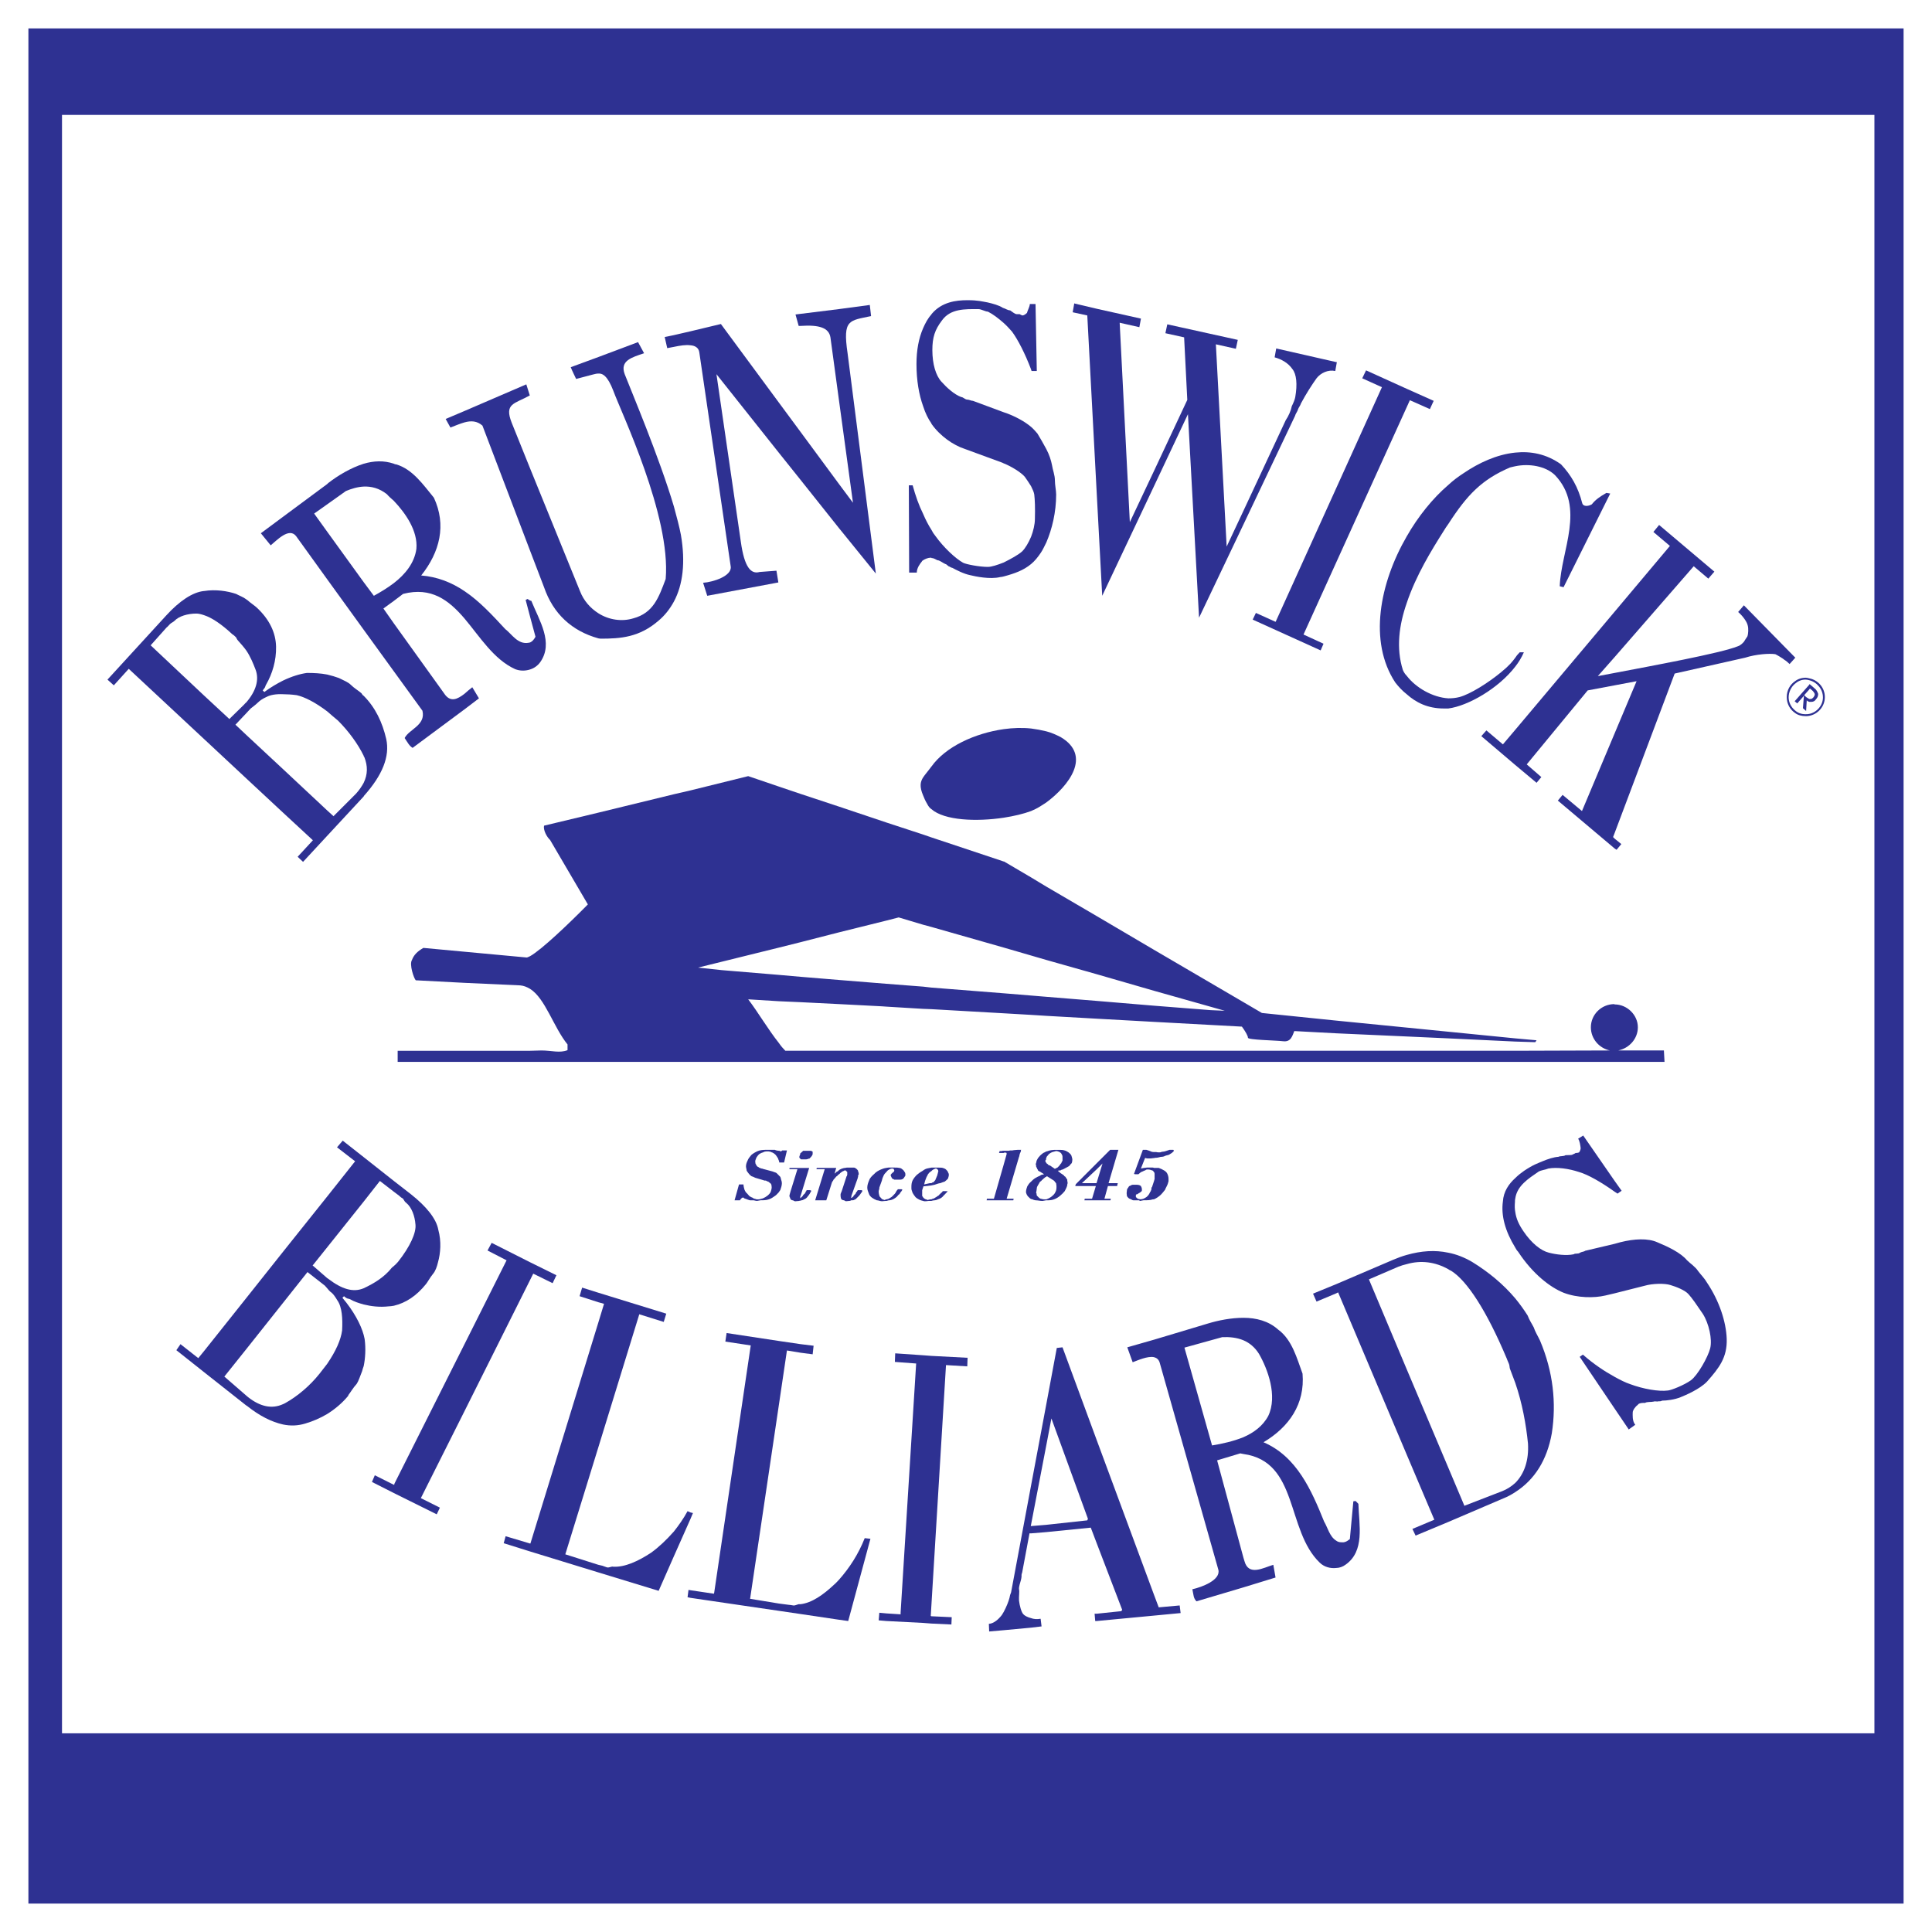 <?xml version="1.0" encoding="utf-8"?>
<!-- Generator: Adobe Illustrator 13.0.0, SVG Export Plug-In . SVG Version: 6.00 Build 14948)  -->
<!DOCTYPE svg PUBLIC "-//W3C//DTD SVG 1.0//EN" "http://www.w3.org/TR/2001/REC-SVG-20010904/DTD/svg10.dtd">
<svg version="1.0" id="Layer_1" xmlns="http://www.w3.org/2000/svg" xmlns:xlink="http://www.w3.org/1999/xlink" x="0px" y="0px"
	 width="192.756px" height="192.756px" viewBox="0 0 192.756 192.756" enable-background="new 0 0 192.756 192.756"
	 xml:space="preserve">
<g>
	<polygon fill-rule="evenodd" clip-rule="evenodd" fill="#FFFFFF" points="0,0 192.756,0 192.756,192.756 0,192.756 0,0 	"/>
	<path fill-rule="evenodd" clip-rule="evenodd" fill="#2E3192" d="M75.725,115.162c0.095-0.062,0.253-0.158,0.412-0.189
		c0.063-0.064,0.253-0.096,0.38-0.096h0.031h0.096h0.032c0.063,0,0.126,0.031,0.158,0.031c0.063,0,0.095,0.033,0.159,0.064
		c0.063,0,0.158,0.062,0.254,0.127c0.063,0.062,0.158,0.127,0.189,0.189c0.063,0.096,0.126,0.189,0.19,0.285
		c0,0.062,0.063,0.158,0.095,0.254c0,0.062,0.032,0.127,0.032,0.158h0.159h0.316l0.285-1.203h-0.095h-0.38l-0.032,0.031
		l-0.095,0.062c0,0-0.064-0.031-0.096-0.031l-0.063-0.031H77.72h-0.032h-0.032c-0.032,0-0.126-0.031-0.158-0.031
		c-0.063,0-0.189-0.064-0.189-0.064c-0.063,0-0.191,0-0.254,0c-0.095,0-0.19,0-0.253,0h-0.38c-0.285,0-0.602,0.031-0.824,0.127
		s-0.443,0.223-0.633,0.381c-0.159,0.189-0.316,0.379-0.38,0.57c-0.095,0.189-0.158,0.379-0.158,0.568
		c0,0.16,0.063,0.285,0.063,0.412c0.032,0.096,0.127,0.191,0.191,0.285c0.063,0.096,0.158,0.191,0.285,0.285
		c0.126,0.031,0.253,0.096,0.38,0.158l0.95,0.285h0.063h0.063c0.063,0.033,0.126,0.096,0.222,0.096
		c0.032,0.031,0.095,0.062,0.158,0.127c0.063,0.031,0.127,0.096,0.159,0.189c0,0.031,0.032,0.158,0.032,0.254
		c0,0.158-0.063,0.348-0.095,0.443c-0.063,0.158-0.19,0.285-0.349,0.412c-0.126,0.096-0.285,0.189-0.443,0.254
		c-0.158,0.031-0.285,0.094-0.443,0.094h-0.063h-0.063h-0.032c-0.063,0-0.158-0.062-0.221-0.062c-0.064,0-0.159-0.064-0.19-0.096
		c-0.095-0.031-0.222-0.094-0.317-0.158c-0.063-0.062-0.158-0.189-0.253-0.285c-0.095-0.062-0.19-0.221-0.253-0.381
		c-0.032-0.125-0.095-0.348-0.095-0.506h-0.127h-0.317l-0.443,1.584h0.222h0.317c0-0.031,0.063-0.096,0.063-0.096
		c0-0.031,0.063-0.062,0.063-0.062c0.032-0.031,0.063-0.096,0.063-0.096s0.063,0,0.095,0v-0.031c0.032,0,0.063,0.031,0.095,0.031
		c0,0,0.031,0.064,0.063,0.064l0.063,0.031h0.032c0.063,0.031,0.158,0.062,0.254,0.096c0.032,0,0.158,0.062,0.221,0.062
		c0.095,0,0.222,0,0.317,0s0.222,0.062,0.38,0.062l0.349-0.062c0.253,0,0.57,0,0.824-0.096c0.222-0.062,0.443-0.221,0.665-0.379
		c0.095-0.064,0.222-0.223,0.349-0.35c0.032-0.062,0.063-0.127,0.126-0.189c0.064-0.189,0.159-0.443,0.159-0.697
		c0-0.096-0.032-0.254-0.095-0.412c0-0.094-0.064-0.254-0.159-0.316c-0.032,0-0.032-0.031-0.032-0.031
		c-0.095-0.096-0.19-0.189-0.253-0.254c-0.095-0.062-0.285-0.096-0.412-0.158l-0.95-0.254c-0.032,0-0.063-0.031-0.063-0.031h-0.094
		l-0.064-0.031l-0.063-0.031c-0.031,0-0.126-0.033-0.158-0.096c-0.063,0-0.127-0.064-0.159-0.096
		c-0.031-0.062-0.063-0.127-0.126-0.221c0-0.031-0.031-0.127-0.031-0.254c0-0.096,0.095-0.285,0.126-0.381
		C75.534,115.385,75.629,115.258,75.725,115.162L75.725,115.162z"/>
	<path fill-rule="evenodd" clip-rule="evenodd" fill="#2E3192" d="M78.829,119.027c0,0-0.031,0.062-0.031,0.127
		c0,0-0.032,0.031-0.032,0.094c0,0.033,0,0.064,0,0.096c0,0.064,0.032,0.127,0.063,0.158c0,0.064,0.032,0.127,0.063,0.158
		c0.063,0.064,0.127,0.096,0.222,0.096c0.032,0,0.127,0.096,0.222,0.096l0.38-0.033c0,0,0.063-0.031,0.158-0.031
		c0,0,0.032-0.031,0.096-0.031c0.063,0,0.158-0.031,0.253-0.096c0.126-0.031,0.285-0.158,0.38-0.316
		c0.126-0.127,0.222-0.316,0.348-0.539l-0.126-0.062h-0.349c0,0-0.032,0.062-0.032,0.096c0,0-0.063,0.031-0.063,0.062
		c0,0,0,0,0,0.031l-0.032,0.064l-0.031,0.031l-0.032,0.031v0.031v0.031h-0.063v0.033c0,0-0.095,0.062-0.095,0.094
		c0,0-0.031,0.033-0.031,0.064c0,0-0.063,0.031-0.063,0.096H79.97v0.031l-0.063,0.062l-0.032,0.031c-0.032,0-0.032,0-0.032,0v-0.031
		v-0.031v-0.031v-0.031v-0.064l0.032-0.031l0.855-2.787h-0.855h-0.729h-0.38v0.125h0.792l-0.697,2.25
		C78.86,118.9,78.829,118.996,78.829,119.027L78.829,119.027z"/>
	<path fill-rule="evenodd" clip-rule="evenodd" fill="#2E3192" d="M67.235,34.607c0.602-0.126,1.172-0.221,1.647-0.158
		c0.475,0.032,0.823,0.253,0.887,0.697l3.136,21.382c0.126,0.95-1.774,1.552-2.756,1.616l0.412,1.298l7.096-1.331l-0.19-1.172
		l-1.679,0.127c-0.887,0.253-1.521-0.507-1.869-2.978L71.48,37.332l6.24,7.855l2.154,2.693l3.833,4.815l0.285,0.348l3.39,4.182
		l-2.819-21.984c-0.507-3.421,0.189-3.231,2.344-3.707l-0.127-1.108l-3.073,0.412l-3.833,0.475l-0.507,0.063l0.317,1.141
		c0.063,0,0.126,0,0.19,0c1.869-0.127,2.819,0.19,2.978,1.14l0.855,6.304l1.394,10.2l-1.394-1.869l-3.833-5.195l-2.154-2.914
		l-5.797-7.856l-3.041,0.729l-1.647,0.38l-0.918,0.19l0.253,1.109C66.792,34.702,67.013,34.639,67.235,34.607L67.235,34.607z"/>
	<path fill-rule="evenodd" clip-rule="evenodd" fill="#2E3192" d="M81.046,115.227l0.032-0.064c0,0,0,0,0-0.031V115.1v-0.031v-0.033
		v-0.031c0-0.031,0-0.096,0-0.096s-0.063-0.062-0.095-0.062s-0.063-0.031-0.095-0.031c-0.063,0-0.063,0-0.158,0h-0.348h-0.032
		h-0.031h-0.032h-0.063c0,0-0.063,0-0.095,0c0,0-0.063,0.062-0.095,0.094c0,0-0.063,0.033-0.063,0.064
		c-0.032,0-0.063,0.062-0.096,0.062c-0.032,0.033-0.032,0.033-0.032,0.033c0,0.062,0,0.094,0,0.094s-0.032,0-0.032,0.064
		c0,0-0.031,0.031-0.031,0.062v0.062l-0.032,0.033c0,0,0,0.031,0,0.062v0.031c0,0,0.032,0.031,0.032,0.064
		c0,0,0.063,0.031,0.063,0.062c0,0,0,0.031,0.032,0.031c0,0.033,0.032,0.033,0.096,0.033c0,0,0.063,0,0.126,0h0.348
		c0.063,0,0.159-0.033,0.222-0.064c0.063,0,0.159-0.031,0.159-0.096c0.063-0.031,0.095-0.094,0.126-0.125
		C80.983,115.352,81.046,115.258,81.046,115.227L81.046,115.227z"/>
	<path fill-rule="evenodd" clip-rule="evenodd" fill="#2E3192" d="M24.565,77.657l3.674,3.421l2.978,2.756l-1.521,1.647l0.539,0.507
		l2.407-2.598l3.643-3.928l0.031-0.063c1.837-2.059,2.598-3.928,2.218-5.67c-0.38-1.647-1.077-3.136-2.249-4.308
		c-0.063-0.031-0.127-0.095-0.158-0.158l-0.063-0.095c-0.285-0.253-0.729-0.507-1.077-0.855c-0.253-0.254-0.729-0.443-1.172-0.666
		c-0.348-0.126-0.76-0.253-1.172-0.348c-0.634-0.127-1.331-0.159-2.027-0.159c-0.697,0.095-1.521,0.349-2.376,0.76
		c-0.633,0.317-1.267,0.697-1.869,1.141l-0.159-0.158c0.032-0.063,0.159-0.19,0.19-0.254c0.063-0.063,0.095-0.285,0.159-0.348
		c0.602-1.046,1.014-2.376,0.981-3.77c-0.031-1.394-0.665-2.724-1.932-3.896c-0.158-0.159-0.602-0.444-0.95-0.76
		c-0.032,0-0.063-0.032-0.095-0.063c-0.285-0.222-0.729-0.38-1.014-0.538c-0.855-0.286-2.027-0.476-3.199-0.286
		c-0.032,0-0.032,0-0.032,0c-1.108,0.126-2.408,0.982-3.738,2.439l-5.86,6.399l0.634,0.57l1.489-1.647l7.508,7L24.565,77.657
		L24.565,77.657z M26.562,69.547c0.411-0.222,0.981-0.317,1.678-0.285c0.412,0,0.887,0.031,1.362,0.095
		c0.824,0.19,1.87,0.729,3.041,1.616c0.317,0.285,0.697,0.602,1.077,0.918c1.077,1.077,1.996,2.344,2.566,3.516
		c0,0.064,0.031,0.095,0.063,0.127c0.348,0.887,0.348,1.71-0.063,2.566c-0.19,0.348-0.443,0.729-0.76,1.077l-2.249,2.25l0.095,0.095
		l-0.729-0.665l-4.403-4.118l-3.674-3.421l-1.076-1.014l1.076-1.141l0.443-0.475c0.19-0.158,0.475-0.348,0.729-0.602
		C25.928,69.896,26.212,69.706,26.562,69.547L26.562,69.547z M16.614,62.61c0.127-0.095,0.222-0.222,0.349-0.349
		c0.127-0.126,0.316-0.19,0.443-0.316c0.444-0.476,1.331-0.729,2.186-0.729c0.222,0,0.475,0.063,0.76,0.158
		c0.792,0.253,1.774,0.918,2.819,1.9c0.127,0.063,0.318,0.254,0.38,0.317c0,0,0.095,0.222,0.222,0.349
		c0.285,0.317,0.539,0.602,0.792,0.95c0.412,0.602,0.697,1.298,0.95,1.964c0.349,0.981,0.032,2.09-0.95,3.231
		c-0.094,0.063-0.158,0.158-0.222,0.221l-1.457,1.426l0.095,0.095l-2.629-2.439l-5.322-5.005L16.614,62.61L16.614,62.61z"/>
	<path fill-rule="evenodd" clip-rule="evenodd" fill="#2E3192" d="M46.328,42.146c0.666-0.189,1.267-0.158,1.806,0.318l4.752,12.481
		l1.394,3.643c0.918,2.661,2.788,4.372,5.417,5.1c0.063,0,0.126,0.032,0.222,0.032c1.996,0,3.865-0.126,5.797-1.806
		c0.602-0.506,1.109-1.14,1.521-1.9c0.887-1.648,1.172-3.896,0.697-6.653c-0.158-0.823-0.412-1.773-0.697-2.819
		c-1.457-4.91-4.245-11.499-4.91-13.209c-0.507-1.362,0.729-1.68,1.933-2.091l-0.602-1.109l-3.959,1.488l-2.756,1.014
		c0.158,0.412,0.412,0.887,0.538,1.172l1.679-0.443c0.158-0.032,0.317-0.095,0.539-0.095c0.412-0.032,0.918,0.222,1.489,1.71
		c0.792,2.186,5.765,12.481,5.227,18.785c-0.697,1.869-1.236,3.389-3.231,3.928c-1.14,0.349-2.439,0.159-3.484-0.507
		c-0.792-0.507-1.458-1.235-1.837-2.217l-4.973-12.228l-1.837-4.562c-0.76-1.932,0.253-1.868,1.805-2.724l-0.348-1.108l-6.177,2.661
		l-1.869,0.792l0.475,0.855C45.441,42.463,45.884,42.273,46.328,42.146L46.328,42.146z"/>
	<path fill-rule="evenodd" clip-rule="evenodd" fill="#2E3192" d="M36.286,133.188c-0.285-1.047-1.014-2.408-2.123-3.707
		l0.159-0.158c0.063,0.062,0.19,0.158,0.253,0.189c0.095,0.064,0.285,0.064,0.38,0.127c0.38,0.223,0.855,0.379,1.331,0.508
		c0.76,0.189,1.584,0.285,2.471,0.189c0.158,0,0.349-0.031,0.539-0.062c1.203-0.287,2.249-0.982,3.199-2.154
		c0.159-0.191,0.412-0.666,0.697-1.014c0.254-0.285,0.412-0.762,0.507-1.172c0.253-0.889,0.349-2.092,0.032-3.232
		c-0.19-1.107-1.204-2.344-2.725-3.547l-1.71-1.33l-3.01-2.377l-2.091-1.646l-0.57,0.664l1.805,1.395l-2.788,3.516l-4.403,5.512
		l-3.674,4.625l-4.213,5.291l-0.57,0.697l-1.774-1.395l-0.412,0.602l2.756,2.186l4.213,3.326l0.063,0.033
		c1.267,1.014,2.471,1.613,3.611,1.867c0.761,0.16,1.49,0.127,2.218-0.094c0.76-0.223,1.489-0.539,2.186-0.951
		c0.76-0.475,1.489-1.076,2.091-1.807l0.032-0.094c0.222-0.285,0.475-0.729,0.824-1.109c0.19-0.285,0.348-0.791,0.539-1.266
		c0.031-0.158,0.095-0.318,0.158-0.508c0.158-0.76,0.222-1.742,0.095-2.691C36.35,133.473,36.317,133.346,36.286,133.188
		L36.286,133.188z M31.186,126.25l0.007,0.006l1.45-1.812l3.643-4.561l1.615-2.059l1.395,1.076l0.506,0.381
		c0.126,0.127,0.253,0.221,0.412,0.316c0.095,0.127,0.159,0.316,0.317,0.412c0.539,0.443,0.855,1.299,0.919,2.154
		c0.095,0.822-0.539,2.217-1.743,3.736c-0.095,0.096-0.253,0.285-0.348,0.35c0,0-0.032,0.031-0.063,0.062
		c-0.096,0.064-0.19,0.158-0.222,0.191c-0.76,0.949-1.774,1.551-2.788,2.027c-1.045,0.443-2.186,0.094-3.548-0.951l-0.095-0.062
		l-1.45-1.262l-0.071,0.088L31.186,126.25L31.186,126.25z M34.132,132.744c-0.126,0.918-0.602,2.027-1.489,3.326
		c-0.253,0.316-0.507,0.664-0.76,0.98c-0.982,1.236-2.249,2.281-3.39,2.916c-0.095,0.062-0.19,0.094-0.253,0.125
		c-1.108,0.508-2.281,0.254-3.484-0.695l-0.19-0.16l-2.182-1.896l-0.099,0.123l0.095-0.127l0.004,0.004l2.182-2.729l3.674-4.625
		l2.439-3.072l1.742,1.363c0.063,0.062,0.127,0.158,0.222,0.254c0.127,0.156,0.253,0.316,0.443,0.443
		c0.19,0.158,0.38,0.443,0.57,0.76C34.132,130.398,34.195,131.572,34.132,132.744L34.132,132.744z"/>
	<path fill-rule="evenodd" clip-rule="evenodd" fill="#2E3192" d="M84.531,117.031v0.064v0.031v0.062v0.031l-0.032,0.064v0.031
		v0.031h-0.032L83.96,118.9l-0.032,0.031v0.064l-0.031,0.031v0.031l-0.032,0.062v0.033v0.031v0.062v0.033v0.062
		c0,0.064,0.032,0.158,0.032,0.189c0,0.064,0.063,0.127,0.095,0.16c0.063,0.031,0.126,0.062,0.19,0.062s0.159,0.096,0.222,0.096
		l0.348-0.033c0.095,0,0.158-0.062,0.19-0.062c0.063,0,0.127,0,0.159,0c0.063,0,0.095-0.031,0.158-0.062
		c0.032,0,0.095-0.033,0.127-0.064c0.031-0.031,0.126-0.127,0.158-0.158c0.063-0.062,0.126-0.127,0.158-0.158
		c0.063-0.064,0.127-0.158,0.19-0.254c0.063-0.062,0.126-0.158,0.158-0.254l-0.095-0.062h-0.38l-0.032,0.062l-0.032,0.033v0.031
		v0.031H85.45c0,0.031-0.032,0.096-0.063,0.127c0,0.031-0.032,0.094-0.063,0.127l-0.063,0.031l-0.031,0.062l-0.063,0.033v0.062
		h-0.032v0.064h-0.032h-0.032v0.031l-0.063,0.031v0.031h-0.032h-0.032h-0.032v-0.031v-0.031l0.032-0.031v-0.064v-0.031l0.634-1.773
		v-0.033v-0.031l0.032-0.031v-0.031c0,0,0-0.033,0-0.064v-0.062c0-0.031,0.063-0.096,0.063-0.096c0-0.031,0-0.094,0-0.094
		c0-0.127-0.063-0.191-0.063-0.254c0-0.064-0.063-0.127-0.095-0.158c-0.063-0.064-0.095-0.096-0.158-0.127
		c-0.032-0.031-0.095-0.064-0.158-0.064c-0.032,0-0.063,0-0.063,0h-0.063h-0.063h-0.032h-0.348c-0.095,0-0.222,0-0.317,0.033
		c-0.127,0-0.285,0.062-0.38,0.094c-0.063,0.031-0.126,0.064-0.19,0.096c-0.032,0.031-0.032,0.031-0.032,0.031
		c-0.032,0.031-0.095,0.064-0.095,0.096c-0.063,0.031-0.127,0.062-0.19,0.094c-0.032,0.033-0.063,0.096-0.063,0.096
		s-0.032,0-0.095,0.064l0.158-0.57h-1.615H81.49l-0.032,0.125h0.824l-0.951,3.105h0.761h0.348l0.57-1.807l0.032-0.031v-0.031
		c0.031-0.031,0.095-0.096,0.095-0.127c0-0.062,0.064-0.096,0.096-0.127l0.032-0.062c0,0,0.063-0.031,0.063-0.064l0.063-0.062
		c0,0,0.032-0.031,0.032-0.064c0.032,0,0.063-0.031,0.095-0.031c0-0.031,0.063-0.094,0.095-0.127
		c0.032-0.031,0.063-0.031,0.095-0.062s0.095-0.062,0.095-0.096c0.095-0.094,0.19-0.127,0.253-0.189c0.032,0,0.158-0.062,0.19-0.096
		h0.063h0.032h0.032h0.032v0.033l0.063,0.062l0.064,0.062v0.033V117.031L84.531,117.031z"/>
	<path fill-rule="evenodd" clip-rule="evenodd" fill="#2E3192" d="M28.24,53.423c0.476-0.285,0.951-0.38,1.299,0.063l3.104,4.308
		l3.643,5.037l3.01,4.15l2.851,3.928c0.348,1.458-1.331,1.837-1.774,2.725c0.317,0.475,0.443,0.76,0.792,0.982l5.163-3.833
		l1.457-1.108l-0.665-1.109c-0.253,0.189-0.539,0.443-0.792,0.665c-0.665,0.507-1.394,0.918-2.027-0.063l-5.004-6.969l-1.046-1.488
		l1.046-0.761l0.918-0.696c2.819-0.729,4.562,0.633,6.114,2.438c1.552,1.838,2.915,4.087,5.068,5.069
		c0.476,0.189,1.014,0.189,1.489,0.032c0.412-0.127,0.76-0.38,1.013-0.729c1.362-1.932-0.095-4.15-0.887-6.114l-0.126-0.031
		l-0.253-0.159l-0.19,0.095l0.444,1.679l0.539,1.996c-0.19,0.348-0.349,0.475-0.539,0.57c-0.063,0-0.127,0.032-0.159,0.032
		c-1.077,0.19-1.679-0.887-2.312-1.362c-1.267-1.362-2.566-2.787-4.086-3.801c-1.267-0.855-2.692-1.425-4.308-1.552
		c1.869-2.344,2.534-5.036,1.267-7.761c-1.045-1.267-2.122-2.851-3.77-3.326c-0.095,0-0.158-0.032-0.221-0.063
		c-1.014-0.349-2.028-0.285-3.01,0c-1.299,0.412-2.566,1.171-3.548,1.932l-0.095,0.095l-4.403,3.263l-2.217,1.647l0.982,1.204
		C27.321,54.152,27.766,53.708,28.24,53.423L28.24,53.423z M32.643,50.319l1.869-1.33c0.539-0.222,1.14-0.412,1.774-0.443
		c0.76-0.032,1.552,0.158,2.312,0.76c0.19,0.222,0.443,0.443,0.697,0.665c1.14,1.204,2.407,2.978,2.249,4.784
		c-0.19,1.425-1.14,2.566-2.249,3.421c-0.666,0.506-1.362,0.918-1.996,1.267l-1.014-1.362l-3.643-5.037l-1.299-1.805L32.643,50.319
		L32.643,50.319z"/>
	<path fill-rule="evenodd" clip-rule="evenodd" fill="#2E3192" d="M114.435,115.574h0.031h0.031h0.349
		c0.032,0,0.158-0.031,0.254-0.031c0,0,0,0,0.031,0c0.032,0,0.095-0.033,0.19-0.033c0.063,0,0.158,0,0.253-0.031
		c0.063,0,0.19-0.062,0.285-0.062c0.127,0,0.285-0.031,0.38-0.096c0.063-0.031,0.223-0.062,0.349-0.094
		c0.096-0.064,0.254-0.158,0.317-0.191c0.062-0.062,0.158-0.127,0.222-0.221l-0.063-0.096h-0.38
		c-0.096,0.031-0.285,0.096-0.381,0.127c-0.095,0.031-0.222,0.062-0.316,0.062s-0.19,0.064-0.253,0.064c-0.032,0-0.159,0-0.19,0
		c-0.063,0-0.158-0.031-0.19-0.031c-0.063,0-0.158,0-0.189,0c-0.032,0-0.032,0-0.032,0c-0.127,0-0.285-0.033-0.38-0.096
		c-0.095-0.031-0.254-0.096-0.38-0.127h-0.349l-0.887,2.408l0.126,0.031h0.317c0.095-0.096,0.253-0.223,0.349-0.254
		c0.126-0.031,0.222-0.127,0.316-0.127c0.031-0.031,0.127-0.094,0.19-0.094c0.031,0,0.095,0,0.158,0
		c0.095,0,0.189,0.031,0.253,0.062c0.032,0,0.127,0.031,0.19,0.064c0.031,0.062,0.063,0.094,0.095,0.125
		c0,0.033,0,0.033,0.032,0.033c0.031,0.062,0.031,0.158,0.031,0.221v0.064v0.031v0.062v0.031v0.064c0,0,0,0.062,0,0.096v0.031v0.062
		l-0.063,0.223l-0.189,0.57c0,0-0.063,0.062-0.063,0.094c0,0.033,0,0.096,0,0.127c0,0.064-0.063,0.127-0.063,0.191
		c0,0.031-0.063,0.062-0.063,0.094c-0.032,0.096-0.127,0.223-0.158,0.285c-0.063,0.064-0.158,0.191-0.222,0.223
		c-0.096,0.062-0.19,0.127-0.285,0.158c-0.063,0.031-0.222,0.062-0.317,0.062c-0.063,0-0.095-0.031-0.158-0.031
		c-0.031,0-0.095-0.031-0.095-0.031c-0.032,0-0.095-0.064-0.095-0.096c0,0-0.096-0.031-0.096-0.062v-0.031v-0.064v-0.031v-0.031
		v-0.064l0.063-0.062h0.032h0.031l0.063-0.033l0.032-0.031l0.062-0.031l0.032-0.031h0.031l0.031-0.031
		c0.063,0,0.063-0.064,0.127-0.096h0.032c0-0.031,0.063-0.062,0.063-0.127c0-0.031,0-0.062,0-0.096v-0.031v-0.031
		c0-0.062-0.032-0.096-0.032-0.127c0-0.062-0.063-0.094-0.063-0.158c-0.063-0.031-0.158-0.096-0.189-0.096
		c-0.063,0-0.127-0.031-0.222-0.031h-0.349c-0.096,0-0.222,0.031-0.285,0.096c-0.096,0-0.19,0.096-0.222,0.189
		c-0.063,0.064-0.127,0.158-0.127,0.254s-0.031,0.189-0.031,0.285v0.031c0,0.096,0.031,0.223,0.031,0.285
		c0.032,0.064,0.127,0.158,0.158,0.189c0.063,0.064,0.19,0.096,0.254,0.127c0.063,0.033,0.157,0.096,0.222,0.096
		c0.063,0,0.189,0,0.222,0c0.031,0,0.127,0,0.189,0c0,0,0.032,0,0.064,0c0,0,0.062,0,0.095,0h0.031l0.031,0.062h0.063l0.317-0.062
		c0.349,0,0.665,0,0.95-0.096c0.031,0,0.063,0,0.095,0c0.222-0.094,0.412-0.221,0.603-0.379c0.189-0.16,0.348-0.381,0.506-0.57
		c0.063-0.191,0.223-0.412,0.285-0.635c0-0.031,0.032-0.062,0.032-0.127c0,0,0.031-0.062,0.031-0.094c0-0.064,0-0.096,0-0.158
		c0,0,0-0.064,0-0.096c0-0.189-0.063-0.381-0.126-0.506c-0.063-0.127-0.159-0.223-0.317-0.318c-0.158-0.094-0.349-0.189-0.538-0.252
		c-0.127,0-0.317,0-0.476,0c-0.063-0.033-0.095-0.033-0.127-0.033h-0.348c-0.032,0-0.159,0-0.222,0c-0.063,0-0.19,0.033-0.285,0.033
		c-0.063,0-0.127,0.031-0.158,0.031c-0.063,0-0.127,0.031-0.159,0.031l0.412-1.045h0.031h0.032h0.063v0.031H114.435L114.435,115.574
		z"/>
	<path fill-rule="evenodd" clip-rule="evenodd" fill="#2E3192" d="M102.872,72.683c-0.887-0.095-1.806-0.063-2.725,0.063
		c-2.882,0.412-5.797,1.742-7.222,3.738c-0.032,0.063-0.095,0.095-0.095,0.126c-0.285,0.38-0.539,0.666-0.729,0.95
		c-0.285,0.444-0.38,0.918,0,1.806c0.095,0.253,0.222,0.539,0.412,0.855c0.095,0.19,0.222,0.38,0.412,0.506
		c1.299,1.141,4.498,1.267,7.222,0.855c1.014-0.158,1.964-0.38,2.725-0.665c0.285-0.127,0.57-0.253,0.823-0.412
		c0.222-0.127,0.443-0.285,0.697-0.444c2.217-1.647,4.593-4.657,1.425-6.525c-0.443-0.222-0.918-0.444-1.425-0.57
		C103.886,72.841,103.379,72.747,102.872,72.683L102.872,72.683z"/>
	<path fill-rule="evenodd" clip-rule="evenodd" fill="#2E3192" d="M109.429,49.369l0.539,10.073l5.163-10.928l3.39-7.191
		l1.108,20.305l4.435-9.313l5.132-10.802c0.063-0.253,0.254-0.443,0.317-0.697c0.031-0.126,0.222-0.348,0.285-0.57
		c0.507-0.95,1.077-1.837,1.552-2.502c0.412-0.539,1.172-0.888,1.869-0.729l0.096-0.539l0.062-0.349h-0.062l-5.987-1.362
		l-0.159,0.886c0.697,0.191,1.362,0.571,1.774,1.172c0.412,0.507,0.507,1.521,0.285,2.788c-0.032,0.222-0.19,0.602-0.349,0.919
		c-0.063,0.379-0.316,0.982-0.602,1.394l-4.214,9.028l-1.679,3.58l-1.076-20.179l1.995,0.444l0.19-0.887l-7.032-1.552l-0.19,0.887
		l1.869,0.412l0.316,6.241l-3.326,7.096l-2.407,5.1L111.71,32.2l1.964,0.443l0.158-0.855l-4.403-0.982l-2.153-0.507l-0.096-0.031
		l-0.158,0.887l1.457,0.317L109.429,49.369L109.429,49.369z"/>
	<polygon fill-rule="evenodd" clip-rule="evenodd" fill="#2E3192" points="133.314,48.704 127.327,61.913 127.264,62.04 
		125.3,61.152 124.982,61.818 131.762,64.891 132.047,64.225 130.051,63.307 133.314,56.116 140.347,40.625 140.663,39.929 
		142.659,40.815 143.039,39.992 140.347,38.789 136.291,36.951 135.911,37.743 137.875,38.63 133.314,48.704 	"/>
	<path fill-rule="evenodd" clip-rule="evenodd" fill="#2E3192" d="M139.205,68.09c0.317,0.412,0.697,0.824,1.142,1.172
		c0.918,0.824,2.09,1.425,3.706,1.425c0.127,0,0.285,0,0.443,0c1.964-0.253,5.005-1.996,6.684-4.181
		c0.349-0.444,0.634-0.918,0.855-1.425h-0.412c-0.222,0.221-0.348,0.38-0.443,0.538c-0.285,0.38-0.538,0.729-1.426,1.457
		c-1.267,1.046-3.072,2.186-4.149,2.471c-0.38,0.095-0.729,0.127-1.108,0.127c-1.553-0.096-3.231-1.046-4.149-2.25
		c-0.159-0.159-0.286-0.349-0.381-0.57c-0.696-2.186-0.38-4.499,0.381-6.685c0.918-2.756,2.502-5.321,3.706-7.222
		c0.127-0.222,0.285-0.443,0.443-0.666c1.9-2.946,3.357-4.435,6.146-5.638c0.158-0.032,0.349-0.095,0.538-0.126
		c1.362-0.285,3.01-0.032,3.96,0.887c3.072,3.231,0.602,7.508,0.475,11.087l0.381,0.095l4.656-9.345l-0.38-0.063
		c-0.666,0.38-1.077,0.665-1.458,1.14c-0.38,0.222-0.854,0.222-0.95-0.095c-0.411-1.616-1.108-2.819-2.122-3.896
		c-1.457-1.045-3.041-1.331-4.562-1.172c-1.869,0.189-3.675,1.045-5.163,2.059c-0.539,0.349-1.046,0.729-1.521,1.172
		c-1.553,1.331-3.01,3.136-4.149,5.132C137.653,58.175,136.514,64.003,139.205,68.09L139.205,68.09z"/>
	<path fill-rule="evenodd" clip-rule="evenodd" fill="#2E3192" d="M91.468,57.129c0-0.475,0.349-0.918,0.507-1.108
		c0-0.031,0.063-0.095,0.126-0.127c0.19-0.127,0.507-0.253,0.76-0.253h0.063v0.031c0.222,0,0.412,0.127,0.602,0.222
		c0.222,0,0.507,0.254,0.792,0.38c0.127,0,0.285,0.253,0.412,0.253c0,0,0.19,0.127,0.285,0.127c0.412,0.222,1.14,0.602,1.774,0.729
		c0.507,0.127,1.995,0.443,3.009,0.189c0.096,0,0.222-0.031,0.349-0.062c1.077-0.286,1.964-0.603,2.725-1.236
		c0.348-0.285,0.665-0.666,0.981-1.141c0.19-0.285,0.349-0.633,0.539-1.013c0.57-1.331,0.981-3.01,0.981-4.784
		c0-0.412-0.126-0.918-0.126-1.425s-0.223-1.046-0.285-1.489c-0.096-0.506-0.285-1.077-0.57-1.615
		c-0.285-0.539-0.602-1.077-0.887-1.552c-0.19-0.222-0.381-0.443-0.634-0.665c-0.634-0.539-1.521-1.014-2.439-1.362l-0.285-0.095
		l-3.072-1.14c-0.19,0-0.38-0.126-0.57-0.126c-0.222,0-0.412-0.254-0.602-0.254c-0.697-0.253-1.457-0.95-1.964-1.52
		c-0.57-0.602-0.918-1.774-0.918-3.168c0-1.267,0.253-2.027,0.95-2.945c0.855-1.204,2.312-1.141,3.643-1.141
		c0.285,0,0.697,0.253,0.95,0.253c0.508,0.253,1.046,0.666,1.584,1.141c0.285,0.253,0.57,0.57,0.824,0.855
		c0.602,0.824,1.298,2.186,1.9,3.769c0,0.064,0.031,0.127,0.063,0.159h0.507l-0.127-6.685h-0.443h-0.127
		c0,0.254-0.222,0.634-0.285,0.888c-0.126,0.126-0.316,0.253-0.443,0.253c-0.063,0-0.285-0.127-0.285-0.127s-0.19,0-0.285,0
		c-0.19,0-0.475-0.253-0.665-0.38c-0.222,0-0.443-0.159-0.634-0.222c-0.031,0-0.095-0.032-0.095-0.032
		c-0.381-0.253-0.981-0.413-1.521-0.539c-0.57-0.095-0.919-0.222-2.027-0.222c-1.141,0-2.534,0.19-3.516,1.331
		c-0.032,0.031-0.063,0.063-0.063,0.094c-0.349,0.381-0.602,0.856-0.824,1.363c-0.443,1.014-0.665,2.217-0.665,3.58
		c0,1.647,0.253,3.073,0.665,4.213c0.222,0.697,0.507,1.267,0.824,1.71c0,0.032,0,0.032,0,0.032
		c0.855,1.235,2.217,2.154,3.294,2.502l3.801,1.395c0.032,0.031,0.063,0.031,0.127,0.063c0.729,0.285,1.711,0.887,2.091,1.33
		c0.19,0.253,0.412,0.602,0.634,0.951c0.158,0.317,0.285,0.602,0.316,0.823c0.063,0.507,0.095,1.362,0.063,2.439
		c0,0.539-0.158,1.204-0.38,1.774c-0.254,0.602-0.57,1.14-0.887,1.457c-0.381,0.349-1.141,0.76-1.838,1.109
		c-0.634,0.253-1.235,0.443-1.584,0.443c-0.854,0-2.153-0.253-2.471-0.412c-0.792-0.443-1.964-1.552-2.756-2.661
		c-0.158-0.19-0.285-0.38-0.412-0.634c-0.285-0.443-0.57-0.982-0.824-1.584c-0.412-0.823-0.76-1.806-1.045-2.851h-0.38l0.031,8.711
		H91.468L91.468,57.129z"/>
	<path fill-rule="evenodd" clip-rule="evenodd" fill="#2E3192" d="M93.242,118.203c0.222-0.062,0.412-0.158,0.57-0.158
		c0.159-0.062,0.317-0.127,0.443-0.158c0.127-0.096,0.222-0.189,0.317-0.285c0.032-0.096,0.095-0.254,0.095-0.412
		c0-0.062-0.032-0.158-0.095-0.254c0-0.062-0.095-0.158-0.19-0.252c-0.063-0.064-0.19-0.127-0.316-0.158
		c-0.095-0.033-0.285-0.033-0.444-0.033h-0.348c-0.032,0-0.095,0-0.095,0h-0.063c-0.032,0-0.095,0-0.127,0c0,0-0.032,0-0.063,0
		c-0.063,0-0.095,0.033-0.158,0.033c-0.032,0-0.159,0.031-0.159,0.031c-0.222,0.031-0.38,0.127-0.507,0.221
		c-0.063,0.033-0.095,0.064-0.095,0.064c-0.19,0.094-0.38,0.254-0.539,0.379c-0.159,0.158-0.316,0.35-0.412,0.539
		c-0.095,0.189-0.126,0.412-0.126,0.635v0.031v0.062v0.031v0.033v0.031c0,0.158,0.095,0.316,0.126,0.443
		c0.064,0.127,0.19,0.285,0.285,0.412c0.127,0.127,0.317,0.221,0.444,0.285c0.063,0.031,0.19,0.062,0.316,0.094
		c0.063,0.033,0.159,0.033,0.253,0.033l0.317-0.033c0.063,0,0.158,0,0.253,0c0.095-0.031,0.222-0.062,0.317-0.062
		c0.158,0,0.316-0.096,0.412-0.127c0.127-0.031,0.285-0.127,0.38-0.221c0.095-0.096,0.19-0.223,0.285-0.287
		c0-0.031,0.063-0.094,0.063-0.094l0.064-0.031l0.031-0.064V118.9h0.063l0.031-0.031l-0.158-0.031h-0.349
		c-0.032,0.062-0.095,0.158-0.19,0.189c-0.031,0.062-0.095,0.127-0.158,0.158c0,0.062-0.127,0.127-0.19,0.158
		c-0.063,0.064-0.127,0.096-0.19,0.127c-0.063,0.031-0.158,0.127-0.285,0.127c-0.063,0.031-0.095,0.062-0.126,0.062
		c-0.063,0-0.095,0-0.095,0c-0.063,0-0.095,0.033-0.158,0.033c-0.063,0-0.063,0.031-0.127,0.031c-0.032,0-0.095-0.064-0.158-0.064
		c-0.032,0-0.095-0.031-0.126-0.062c-0.032,0-0.095-0.064-0.159-0.127v-0.031c-0.032-0.031-0.095-0.096-0.095-0.127v-0.031v-0.033
		v-0.062v-0.031c0,0,0-0.033,0-0.064v-0.062c0,0,0-0.031,0-0.096c0-0.031,0-0.031,0-0.031v-0.062v-0.064v-0.031l0.095-0.285
		l0.032-0.096h-0.032l0.824-0.094L93.242,118.203L93.242,118.203z M92.767,118.045l-0.562,0.125l-0.008,0.033v-0.031l0.008-0.002
		l0.086-0.346c0.063-0.127,0.095-0.285,0.159-0.412c0.063-0.064,0.095-0.223,0.158-0.285c0.063-0.096,0.159-0.191,0.222-0.223
		c0,0,0.032-0.031,0.095-0.062c0.032-0.031,0.063-0.064,0.095-0.096c0.063-0.031,0.095-0.062,0.158-0.096
		c0.063,0,0.095-0.062,0.158-0.062h0.032h0.063l0.032,0.031l0.063,0.031c0,0.033,0.063,0.064,0.063,0.096s0.032,0.064,0.032,0.127
		l-0.032,0.031v0.031v0.033l-0.095,0.348c-0.031,0.062-0.063,0.127-0.095,0.223c0,0.031-0.063,0.094-0.063,0.158
		c0,0.031-0.063,0.094-0.095,0.127c-0.032,0.031-0.063,0.062-0.063,0.094c-0.063,0.031-0.127,0.064-0.158,0.064
		c-0.032,0-0.063,0.062-0.095,0.062s-0.063,0-0.095,0H92.767L92.767,118.045z"/>
	<path fill-rule="evenodd" clip-rule="evenodd" fill="#2E3192" d="M105.628,116.777c0.032,0,0.095,0,0.095,0h0.063l0.063-0.031
		l0.031-0.031h0.032c0.127-0.031,0.316-0.127,0.411-0.189c0.096-0.033,0.222-0.127,0.349-0.191c0.096-0.094,0.158-0.221,0.254-0.285
		c0.032-0.094,0.063-0.221,0.063-0.348s-0.063-0.285-0.096-0.412c-0.063-0.127-0.158-0.221-0.285-0.316
		c-0.095-0.064-0.253-0.158-0.38-0.189c-0.189-0.064-0.349-0.064-0.569-0.064h-0.349c-0.254,0-0.508,0.031-0.697,0.096
		c-0.095,0.031-0.158,0.062-0.222,0.062c-0.127,0.064-0.222,0.127-0.317,0.158c-0.158,0.127-0.284,0.223-0.38,0.35
		c-0.127,0.125-0.189,0.252-0.253,0.379c0,0.033-0.032,0.064-0.032,0.096c0,0.062-0.031,0.096-0.031,0.158
		c0,0-0.032,0.064-0.032,0.096s0,0.094,0,0.127l0.032,0.031c0,0.062,0,0.094,0,0.127c0,0.031,0.063,0.094,0.063,0.094
		c0,0.033,0.031,0.064,0.031,0.096s0.063,0.096,0.063,0.096s0.031,0.062,0.031,0.094c0,0,0.063,0.033,0.096,0.064
		c0,0,0.031,0.031,0.063,0.031l0.411,0.254v0.031l-0.063,0.031h-0.031h-0.031h-0.063l-0.032,0.031h-0.063l-0.062,0.064
		c-0.159,0.062-0.349,0.158-0.508,0.254c-0.158,0.094-0.316,0.252-0.411,0.348c-0.032,0.031-0.032,0.031-0.032,0.031
		c-0.158,0.127-0.253,0.285-0.348,0.443c-0.063,0.158-0.127,0.381-0.127,0.539v0.096l0.031,0.031v0.031
		c0,0.031,0.032,0.096,0.032,0.096s0.031,0.031,0.031,0.062c0.032,0.064,0.127,0.191,0.19,0.223
		c0.031,0.062,0.126,0.127,0.222,0.189c0,0,0.031,0,0.063,0c0.095,0.031,0.253,0.127,0.443,0.127c0.158,0,0.412,0.062,0.634,0.062
		l0.348-0.062c0,0,0,0,0.032,0c0.222,0,0.507,0,0.76-0.096c0.19-0.062,0.412-0.189,0.603-0.348c0.189-0.158,0.348-0.316,0.475-0.475
		c0.095-0.191,0.222-0.412,0.254-0.604c0,0,0-0.031,0-0.062s0.031-0.096,0.031-0.096v-0.031v-0.031v-0.064
		c0-0.062-0.031-0.094-0.031-0.125c0-0.033,0-0.064,0-0.127c0,0-0.032-0.064-0.063-0.096c0-0.031-0.063-0.062-0.063-0.096
		c-0.032-0.062-0.062-0.094-0.095-0.127c-0.032,0-0.096-0.031-0.096-0.094c-0.063-0.031-0.095-0.096-0.158-0.096
		c0-0.031-0.063-0.094-0.127-0.094l-0.316-0.254C105.564,116.842,105.597,116.777,105.628,116.777L105.628,116.777z
		 M105.406,118.457c0,0.158-0.032,0.348-0.095,0.443c-0.063,0.158-0.159,0.285-0.316,0.412c-0.096,0.096-0.254,0.189-0.381,0.254
		c-0.063,0.031-0.158,0.062-0.222,0.094c-0.095,0-0.158,0-0.222,0c-0.096,0-0.222-0.031-0.317-0.062
		c-0.062,0-0.158-0.064-0.189-0.096c-0.096-0.094-0.158-0.158-0.222-0.221c0-0.064-0.032-0.127-0.032-0.223l-0.031-0.031v-0.031
		c0-0.096,0.031-0.127,0.031-0.191c0-0.062,0.032-0.158,0.032-0.252c0-0.096,0.063-0.223,0.126-0.318
		c0.032-0.062,0.127-0.189,0.159-0.285l0.063-0.062c0.062-0.031,0.126-0.096,0.126-0.096c0-0.031,0.063-0.094,0.096-0.094
		c0.031-0.033,0.062-0.064,0.095-0.096c0.063-0.062,0.127-0.096,0.19-0.158c0.031,0,0.062-0.031,0.095-0.031
		c0-0.033,0.031-0.033,0.063-0.064l0.696,0.443c0.032,0.033,0.096,0.096,0.127,0.158c0.032,0.033,0.095,0.096,0.095,0.127
		c0,0.064,0.032,0.158,0.032,0.223C105.406,118.299,105.406,118.426,105.406,118.457L105.406,118.457z M105.501,116.492
		c-0.031,0-0.095,0.033-0.127,0.064c-0.031,0-0.095,0.031-0.126,0.062l-0.507-0.348h-0.032h-0.031l-0.063-0.031l-0.032-0.033
		l-0.031-0.031c0-0.031-0.095-0.062-0.095-0.094c0,0-0.063,0-0.063-0.033v-0.031c-0.032-0.031-0.095-0.096-0.095-0.158
		c0,0,0-0.031,0-0.096c0,0,0.062-0.031,0.062-0.062s0-0.064,0-0.096s0.032-0.062,0.032-0.096c0,0,0.031-0.062,0.031-0.094
		c0.032-0.031,0.127-0.158,0.158-0.189c0.032-0.064,0.159-0.158,0.222-0.191c0.096-0.062,0.191-0.094,0.317-0.127
		c0.063,0,0.158-0.062,0.285-0.062c0.095,0,0.19,0.062,0.254,0.062c0.062,0.033,0.126,0.096,0.189,0.127
		c0.031,0.064,0.095,0.127,0.127,0.223c0.031,0.062,0.031,0.158,0.031,0.252c0,0,0,0.064,0,0.096c0,0.064,0,0.127,0,0.158
		c0,0.064-0.063,0.158-0.095,0.191c0,0.062-0.032,0.127-0.096,0.158c-0.031,0.062-0.095,0.158-0.157,0.221
		C105.628,116.365,105.564,116.43,105.501,116.492L105.501,116.492z"/>
	<path fill-rule="evenodd" clip-rule="evenodd" fill="#2E3192" d="M111.108,114.719h-0.349l-1.331,1.33l-2.09,2.092l-0.063,0.189
		h2.059l-0.38,1.268h-0.729l-0.032,0.158h1.235h1.014h0.349l0.032-0.158h-0.634l0.349-1.268h0.918l0.063-0.285h-0.918l0.982-3.326
		H111.108L111.108,114.719z M109.429,117.949l-0.031,0.096h-1.458l1.489-1.395l0.57-0.568L109.429,117.949L109.429,117.949z"/>
	<path fill-rule="evenodd" clip-rule="evenodd" fill="#2E3192" d="M79.874,79.208L77.72,78.48l-3.072-1.045l-5.766,1.426
		l-1.647,0.38l-7.539,1.837l-5.417,1.299c-0.095,0.443,0.285,1.14,0.602,1.425l3.77,6.431c-1.869,1.901-4.625,4.53-5.765,5.164
		c-0.19,0.095-0.317,0.158-0.412,0.126l-6.146-0.57l-4.086-0.38c-0.602,0.349-0.951,0.697-1.141,1.204
		c-0.285,0.443,0.19,1.837,0.38,2.027l4.847,0.254l5.575,0.254c0.349,0.031,0.666,0.158,0.982,0.348
		c1.521,0.951,2.344,3.834,3.738,5.545v0.568c-0.76,0.318-1.616,0.033-2.598,0.033l-1.14,0.031h-6.558h-6.652v1.107h6.652h6.558
		h6.811h7.539h1.647h8.838h2.154h3.833h4.72h3.675h0.824h7.222h2.725h1.521h5.036h5.702h6.462h2.471h9.251h7.032h4.149h6.684h9.915
		h4.974l-0.063-1.139h-4.562c1.108-0.223,1.964-1.172,1.964-2.312c0-1.236-1.077-2.281-2.312-2.281
		c-0.031,0-0.031-0.031-0.031-0.031c-1.3,0-2.345,1.045-2.345,2.312c0,1.141,0.824,2.09,1.9,2.312c-3.167,0-6.303,0.031-9.439,0.031
		c-2.249,0-4.466,0-6.684,0c-1.395,0-2.788,0-4.149,0c-2.345,0-4.689,0-7.032,0c-3.104,0-6.178,0-9.251,0c-2.977,0-5.955,0-8.933,0
		c-1.9,0-3.801,0-5.702,0c-1.679,0-3.357,0-5.036,0c-0.507,0-1.014,0-1.521,0c-0.919,0-1.837,0-2.725,0c-2.407,0-4.815,0-7.222,0
		c-0.285,0-0.57,0-0.824,0c-1.235,0-2.471,0-3.675,0c-1.583,0-3.167,0-4.72,0c-1.299,0-2.565,0-3.833,0c-0.507,0-1.014,0-1.52,0
		c-0.222-0.223-0.443-0.475-0.634-0.76c-1.108-1.395-2.059-3.041-3.072-4.373l3.072,0.191l2.154,0.094l3.833,0.191l4.276,0.221
		l0.443,0.031l3.675,0.223l0.824,0.031l7.222,0.412l2.725,0.158l1.521,0.096l5.036,0.285l5.702,0.316l8.774,0.475
		c0.032,0.064,0.096,0.127,0.158,0.223c0.19,0.285,0.444,0.695,0.444,0.887c0,0.221,2.724,0.254,3.516,0.348
		c0.792,0.096,0.919-0.57,1.109-1.014l4.182,0.223l7.032,0.316l4.149,0.189l6.684,0.318l1.996,0.062l0.126-0.189l-2.122-0.191
		l-6.684-0.664l-4.149-0.412l-7.032-0.697l-7.413-0.76l-1.838-1.078l-8.933-5.226l-5.702-3.358l-5.036-2.946l-1.521-0.918
		l-2.692-1.584h-0.032l-7.222-2.408l-0.824-0.285l-3.675-1.204l-4.72-1.584L79.874,79.208L79.874,79.208z M89.663,91.531
		l2.439,0.729l0.824,0.222l7.222,2.059l2.725,0.792l1.521,0.443l5.036,1.425l5.702,1.648l7.064,1.994l-1.426-0.062l-5.639-0.443
		l-5.702-0.477l-5.036-0.41l-1.521-0.127l-2.725-0.223l-7.222-0.57l-0.824-0.094l-3.675-0.285l-4.72-0.381l-3.833-0.316l-2.154-0.19
		l-5.702-0.475l-2.375-0.253l8.078-1.996l2.154-0.539l3.833-0.982l4.72-1.172L89.663,91.531L89.663,91.531z"/>
	<polygon fill-rule="evenodd" clip-rule="evenodd" fill="#2E3192" points="52.885,127.707 53.202,127.072 55.134,128.023 
		55.514,127.232 52.885,125.934 49.052,124 48.64,124.762 50.541,125.742 46.328,134.137 39.359,148.012 39.327,148.139 
		39.296,148.139 37.395,147.188 37.11,147.854 39.296,148.963 43.572,151.084 43.889,150.42 41.988,149.469 46.328,140.82 
		52.885,127.707 	"/>
	<path fill-rule="evenodd" clip-rule="evenodd" fill="#2E3192" d="M135.246,149.754l-0.222,0.031l-0.349,3.77
		c-0.349,0.285-0.57,0.35-0.855,0.318c-0.222,0-0.38-0.064-0.506-0.16c-0.666-0.41-0.856-1.33-1.205-1.9
		c-1.267-3.135-2.724-6.492-6.05-7.92c2.566-1.52,4.15-3.832,3.896-6.842c-0.57-1.551-1.045-3.389-2.439-4.402
		c-0.95-0.855-2.186-1.172-3.453-1.172c-1.234,0-2.502,0.254-3.548,0.57l-5.385,1.615l-2.66,0.76l0.537,1.49
		c0.508-0.191,1.489-0.635,2.123-0.508c0.254,0.062,0.476,0.223,0.57,0.539l5.86,20.686c0.222,1.014-1.616,1.709-2.598,1.932
		c0.127,0.57,0.095,0.887,0.412,1.203l4.688-1.393l3.2-0.982l-0.223-1.268c-0.981,0.285-2.47,1.172-2.882-0.381l-0.096-0.316
		l-2.629-9.725l2.312-0.697c0.096,0.031,0.19,0.031,0.316,0.064c5.513,0.76,4.245,7.602,7.604,10.834
		c0.442,0.441,1.076,0.602,1.647,0.537c0.316,0,0.664-0.127,0.918-0.316c1.964-1.361,1.362-3.959,1.299-6.082L135.246,149.754
		L135.246,149.754z M124.063,143.387c-1.013,0.412-2.153,0.666-3.136,0.824l-2.755-9.758l3.769-1.045
		c0.697-0.031,1.457,0.033,2.122,0.316c0.603,0.254,1.141,0.697,1.553,1.363c0.855,1.488,1.869,4.18,0.919,6.178
		C125.996,142.279,125.078,142.943,124.063,143.387L124.063,143.387z"/>
	<path fill-rule="evenodd" clip-rule="evenodd" fill="#2E3192" d="M115.606,160.365l-0.476-1.266l-5.702-15.396l-3.421-9.281
		l-0.57,0.064l-1.045,5.605l-1.521,8.109l-1.996,10.676l-0.095,0.254l-0.063,0.285c-0.095,0.381-0.316,0.918-0.57,1.395
		c-0.063,0.094-0.127,0.221-0.19,0.316c-0.316,0.412-0.791,0.855-1.298,0.887l0.031,0.76l1.457-0.127l2.725-0.254l1.045-0.125
		l-0.095-0.762c-0.38,0.064-0.697,0.033-0.95-0.062c-0.38-0.096-0.665-0.254-0.792-0.412c-0.19-0.221-0.349-0.824-0.412-1.33
		c-0.031-0.412,0.063-0.887,0-1.141c-0.031-0.254,0.127-0.666,0.19-0.918c0,0,0.063-0.254,0.063-0.412
		c-0.032-0.096,0.063-0.35,0.063-0.35l0.729-3.896h0.158l1.521-0.125l4.435-0.445l0.602,1.584l2.534,6.621l-0.095,0.127L109.429,161
		h-0.222l0.063,0.729h0.158l5.702-0.539l2.661-0.254l-0.095-0.76L115.606,160.365L115.606,160.365z M108.479,151.686l-4.086,0.445
		l-1.521,0.125h-0.032l0.032-0.158l1.521-7.918l0.507-2.662l3.643,10.01L108.479,151.686L108.479,151.686z"/>
	<path fill-rule="evenodd" clip-rule="evenodd" fill="#2E3192" d="M153.018,132.426c-0.159-0.316-0.444-0.729-0.603-1.172
		c-0.38-0.602-0.792-1.172-1.235-1.711c-1.203-1.424-2.661-2.629-4.309-3.643c-0.76-0.443-1.552-0.76-2.375-0.918
		c-1.331-0.285-2.693-0.189-4.149,0.223c-0.444,0.125-0.888,0.285-1.331,0.475l-5.701,2.439l-2.313,0.949l0.349,0.793l1.965-0.824
		l0.189-0.096l6.843,16.188l2.755,6.494l-2.186,0.918l0.317,0.666l3.263-1.361l5.48-2.346c0.411-0.158,0.823-0.381,1.203-0.633
		c1.933-1.236,3.168-3.199,3.643-5.859c0.476-3.041,0.127-6.178-1.172-9.25C153.429,133.281,153.176,132.902,153.018,132.426
		L153.018,132.426z M151.18,147.949c-0.38,0.348-0.823,0.633-1.299,0.822l-3.77,1.457l0.031,0.096l-1.646-3.896l-4.149-9.82
		l-3.77-8.965l2.945-1.266c0.254-0.096,0.538-0.191,0.824-0.254c1.425-0.412,2.851-0.223,4.149,0.506
		c0.095,0.064,0.189,0.127,0.285,0.158c1.584,0.982,3.548,3.992,5.544,8.744c0.031,0.096,0.126,0.316,0.221,0.539
		c0.063,0.125,0.063,0.379,0.096,0.475c0.189,0.475,0.349,0.949,0.538,1.426c0.697,2.027,1.077,4.148,1.268,6.051
		C152.542,145.668,152.099,147.029,151.18,147.949L151.18,147.949z"/>
	<path fill-rule="evenodd" clip-rule="evenodd" fill="#2E3192" d="M100.749,119.756h0.349l0.032-0.158h-0.697l1.235-4.182
		c0,0,0.032-0.031,0.032-0.096c0-0.062,0.031-0.094,0.031-0.158c0,0,0.032-0.031,0.032-0.094c0-0.033,0.062-0.096,0.062-0.127
		c0-0.033,0.032-0.064,0.032-0.096s0-0.062,0-0.096l0.031-0.031h-0.349l-0.38,0.031c-0.031,0-0.126,0.033-0.189,0.033
		c-0.032,0-0.096,0-0.19,0c-0.032,0-0.127,0.031-0.158,0.031c-0.063,0-0.127,0-0.19,0c-0.062,0-0.158,0-0.158,0
		c-0.063,0-0.095,0-0.127,0c-0.063,0-0.095,0-0.095,0c-0.032,0-0.127,0.031-0.158,0.031c-0.063,0-0.127,0-0.159,0l-0.063,0.189
		h0.096h0.316h0.063v-0.031h0.032h0.031h0.063h0.063h0.032h0.031v0.031h0.031v0.064v0.031v0.031l-0.285,1.014l-0.981,3.422h-0.697
		l-0.031,0.158h1.71H100.749L100.749,119.756z"/>
	<path fill-rule="evenodd" clip-rule="evenodd" fill="#2E3192" d="M169.426,126.82c-0.285-0.443-0.792-0.762-1.108-1.078
		c-0.634-0.76-1.9-1.361-2.978-1.805c-0.919-0.412-2.281-0.35-3.675,0l-0.57,0.158l-2.946,0.697
		c-0.095,0.094-0.349,0.094-0.507,0.189c-0.189,0.158-0.475,0.031-0.633,0.158c-0.729,0.158-1.742,0.031-2.472-0.158
		c-0.792-0.189-1.742-0.951-2.533-2.123c-0.476-0.695-0.729-1.266-0.824-1.932c-0.063-0.316-0.063-0.633-0.032-1.014
		c0-0.127,0-0.221,0.032-0.348c0.19-1.268,1.299-1.965,2.312-2.662c0.253-0.158,0.697-0.189,0.982-0.316
		c0.855-0.158,2.026,0,3.072,0.348c0.887,0.254,2.217,1.014,3.548,1.965c0.095,0.062,0.19,0.127,0.285,0.189l0.412-0.285
		l-0.697-0.98l-3.136-4.531l-0.507,0.316c0.158,0.223,0.222,0.666,0.253,0.951c0,0.127-0.095,0.348-0.158,0.412
		c-0.095,0.062-0.348,0.062-0.348,0.062s-0.127,0.096-0.254,0.127c-0.127,0.127-0.507,0.064-0.761,0.096
		c-0.158,0.127-0.538,0.062-0.696,0.158c-0.476,0.031-1.046,0.221-1.584,0.443c-0.507,0.223-0.887,0.316-1.838,0.951
		c-0.316,0.221-0.602,0.443-0.887,0.729c-0.634,0.57-1.172,1.33-1.235,2.344c-0.19,1.393,0.222,2.945,1.235,4.594
		c0.063,0.125,0.158,0.285,0.285,0.41c1.457,2.219,3.199,3.549,4.53,4.088c1.394,0.537,3.072,0.537,4.149,0.285l0.95-0.223
		l3.01-0.76c0.76-0.223,1.995-0.254,2.565-0.064c0.539,0.158,1.457,0.508,1.806,0.92c0.349,0.379,0.823,1.076,1.426,1.963
		c0.602,0.951,0.95,2.535,0.729,3.422s-1.267,2.723-1.933,3.199c-0.665,0.475-1.933,0.982-2.28,1.014
		c-0.919,0.127-2.503-0.158-3.771-0.633c-0.475-0.16-0.981-0.412-1.552-0.729c-0.982-0.539-2.091-1.268-3.168-2.219l-0.316,0.223
		l3.484,5.162l1.394,2.061v0.031l0.665-0.475c-0.316-0.381-0.253-0.982-0.253-1.236c0-0.221,0.285-0.602,0.507-0.76l0.095-0.096
		c0.19-0.094,0.381-0.094,0.634-0.094c0.19-0.127,0.57-0.064,0.855-0.127c0.127-0.064,0.38,0.031,0.475-0.033
		c0,0,0.254,0.033,0.349-0.062c0.443,0,1.268-0.096,1.869-0.348c0.476-0.191,1.9-0.793,2.629-1.553
		c1.204-1.363,2.027-2.408,1.964-4.277c-0.062-1.678-0.729-3.77-1.995-5.639C170.092,127.58,169.711,127.199,169.426,126.82
		L169.426,126.82z"/>
	<path fill-rule="evenodd" clip-rule="evenodd" fill="#2E3192" d="M180.164,67.615c-0.411,0-0.791,0.127-1.076,0.349
		c-0.507,0.349-0.824,0.919-0.824,1.584s0.317,1.235,0.824,1.583c0.285,0.222,0.665,0.317,1.076,0.317c0.096,0,0.223,0,0.349-0.031
		c0.855-0.159,1.553-0.919,1.553-1.869c0-0.951-0.697-1.711-1.553-1.869C180.387,67.646,180.26,67.615,180.164,67.615
		L180.164,67.615z M181.875,69.579c0,0.792-0.602,1.489-1.362,1.647c-0.126,0.031-0.253,0.031-0.38,0.031
		c-0.412,0-0.76-0.126-1.045-0.38c-0.381-0.317-0.634-0.792-0.634-1.299c0-0.538,0.253-1.045,0.634-1.362
		c0.285-0.253,0.633-0.412,1.045-0.412c0.127,0,0.254,0.031,0.38,0.063C181.273,68.058,181.875,68.755,181.875,69.579
		L181.875,69.579z"/>
	<path fill-rule="evenodd" clip-rule="evenodd" fill="#2E3192" d="M179.088,69.927l-0.032,0.032l0.032,0.032l0.222,0.19l0.665-0.76
		l-0.095,1.235l0.316,0.285l0.063-1.077c0.063,0.095,0.158,0.127,0.253,0.159c0.063,0,0.127,0,0.222,0
		c0.19,0,0.349-0.095,0.444-0.253c0.158-0.159,0.222-0.349,0.222-0.539c-0.063-0.19-0.159-0.412-0.381-0.57l-0.475-0.412
		l-0.032,0.063L179.088,69.927L179.088,69.927z M180.576,68.692l0.19,0.158c0.158,0.127,0.253,0.286,0.285,0.38
		c0.031,0.095-0.032,0.222-0.127,0.348c-0.095,0.096-0.19,0.19-0.349,0.159c-0.031,0-0.063,0-0.063,0
		c-0.095-0.063-0.253-0.127-0.38-0.253l-0.127-0.127l0.507-0.57L180.576,68.692L180.576,68.692z"/>
	<path fill-rule="evenodd" clip-rule="evenodd" fill="#2E3192" d="M179.088,65.651l0.031-0.063h-0.031l-5.101-5.196l-0.57,0.666
		c0.507,0.443,0.887,1.013,0.95,1.33c0.096,0.316,0.063,0.855-0.031,1.108c0,0-0.127,0.19-0.19,0.285l-0.158,0.253
		c-0.158,0.19-0.443,0.412-0.602,0.444c-1.711,0.697-8.648,1.964-12.291,2.661c-0.697,0.126-1.299,0.253-1.679,0.317l1.679-1.901
		l7.888-9.06l1.457,1.235l0.602-0.697l-5.512-4.656l-0.57,0.697l1.647,1.394l-5.512,6.557L151.18,72.81l-1.235,1.457l-1.647-1.394
		l-0.507,0.571l3.39,2.882l2.122,1.774l0.476-0.57l-1.457-1.267l6.082-7.381l2.692-0.507l2.186-0.412l-2.186,5.195l-3.263,7.761
		l-1.933-1.615l-0.475,0.57l5.67,4.783l0.19,0.126l0.475-0.57l-0.665-0.539l-0.158-0.159l0.158-0.412l5.987-15.902l7.032-1.584
		c1.077-0.348,2.439-0.443,3.009-0.348c0.096,0.031,0.792,0.443,0.919,0.57c0.127,0.063,0.412,0.317,0.507,0.412L179.088,65.651
		L179.088,65.651z"/>
	<polygon fill-rule="evenodd" clip-rule="evenodd" fill="#2E3192" points="92.102,135.215 89.314,135.023 89.282,135.879 
		91.405,136.037 89.853,160.904 89.853,161.062 88.427,160.969 87.73,160.904 87.667,161.664 88.427,161.729 92.102,161.918 
		92.925,161.982 94.921,162.076 94.953,161.348 92.925,161.254 92.862,161.221 92.925,160.176 94.382,136.195 96.505,136.322 
		96.537,135.467 92.925,135.277 92.102,135.215 	"/>
	<path fill-rule="evenodd" clip-rule="evenodd" fill="#2E3192" d="M83.707,157.609c-0.158,0.16-0.317,0.35-0.475,0.477
		c-1.109,1.045-2.25,1.836-3.358,1.963c-0.032,0-0.063,0-0.095,0c-0.159-0.031-0.412,0.158-0.634,0.127
		c-0.158-0.031-0.38-0.062-0.443-0.062l-0.982-0.127l-2.883-0.475l2.883-19.42l0.792-5.354l1.362,0.223l1.204,0.158l0.095-0.855
		l-1.299-0.158l-2.154-0.316l-5.227-0.793l-0.126,0.855l2.534,0.381l-3.643,24.645l-0.032,0.127l-2.344-0.348l-0.19-0.033
		l-0.095,0.73l0.285,0.062l8.838,1.299l2.154,0.316l3.833,0.57l0.919,0.127l2.217-8.205l-0.57-0.062
		C85.639,155.076,84.721,156.471,83.707,157.609L83.707,157.609z"/>
	<path fill-rule="evenodd" clip-rule="evenodd" fill="#2E3192" d="M88.364,119.818c0,0,0.032,0,0.063,0
		c0.096,0,0.159-0.062,0.286-0.062c0.095,0,0.19-0.031,0.285-0.062c0.095-0.033,0.222-0.096,0.349-0.191
		c0.095-0.062,0.19-0.158,0.285-0.285l0.063-0.062c0,0,0.063,0,0.063-0.033c0,0,0.032-0.062,0.032-0.094l0.032-0.031
		c0.032-0.064,0.095-0.096,0.126-0.158c0-0.033,0.063-0.096,0.095-0.127l-0.095-0.064h-0.38c0,0.031-0.032,0.096-0.095,0.127
		c-0.032,0.064-0.063,0.096-0.063,0.127c0,0-0.063,0.031-0.063,0.096v0.031c0,0-0.063,0.031-0.063,0.062l-0.063,0.064
		c-0.127,0.127-0.222,0.254-0.349,0.316c-0.095,0.062-0.19,0.127-0.285,0.158c-0.095,0-0.095,0.031-0.159,0.031
		c-0.063,0-0.126,0.064-0.19,0.064c-0.031,0-0.126-0.064-0.19-0.064c-0.063-0.031-0.126-0.094-0.158-0.158
		c-0.063-0.031-0.159-0.158-0.159-0.221c-0.031-0.127-0.063-0.223-0.063-0.35c0-0.031,0-0.062,0-0.094
		c0-0.064,0.032-0.096,0.032-0.127c0-0.064,0.031-0.096,0.031-0.127s0-0.064,0-0.096l0.253-0.697
		c0.032-0.189,0.127-0.412,0.19-0.537c0.063-0.127,0.158-0.223,0.253-0.318c0.064-0.094,0.159-0.189,0.286-0.252
		c0.063-0.033,0.158-0.096,0.285-0.096h0.095l0.096,0.062v0.033v0.031l0.031,0.031v0.031v0.033l-0.031,0.062v0.031l-0.032,0.031
		h-0.063v0.033l-0.063,0.062l-0.032,0.031c0,0-0.063,0.033-0.063,0.064l-0.063,0.062c0,0,0,0.031,0,0.064v0.031v0.031v0.031h0.032
		v0.031c0,0.033,0.032,0.064,0.063,0.127c0,0.033,0.031,0.064,0.063,0.096c0.063,0.031,0.159,0.062,0.19,0.096
		c0.063,0,0.126,0,0.19,0h0.38c0.032,0,0.158,0,0.19-0.033c0.063,0,0.095-0.031,0.158-0.094c0.032-0.031,0.063-0.064,0.095-0.127
		c0-0.031,0.063-0.064,0.063-0.096l0.032-0.062v-0.064v-0.031v-0.031c0-0.096-0.032-0.189-0.095-0.254
		c-0.032-0.062-0.095-0.158-0.19-0.221c-0.095-0.096-0.221-0.158-0.348-0.158c-0.127-0.033-0.317-0.033-0.475-0.033h-0.349h-0.032
		h-0.063h-0.032h-0.031h-0.032h-0.032c-0.095,0-0.158,0.033-0.222,0.033c-0.221,0.031-0.38,0.094-0.538,0.158
		c-0.222,0.094-0.507,0.252-0.666,0.443c-0.222,0.189-0.443,0.412-0.507,0.633c-0.095,0.223-0.189,0.475-0.189,0.729
		s0.095,0.412,0.158,0.602c0.032,0.158,0.19,0.318,0.317,0.412c0.127,0.096,0.317,0.191,0.475,0.254
		c0.159,0,0.349,0.096,0.507,0.096L88.364,119.818L88.364,119.818z"/>
	<path fill-rule="evenodd" clip-rule="evenodd" fill="#2E3192" d="M69.136,150.957l-0.253-0.062l-0.285-0.127
		c-0.412,0.76-0.887,1.426-1.362,2.027c-0.729,0.824-1.489,1.553-2.281,2.123c-1.299,0.855-2.629,1.457-3.77,1.393
		c-0.159-0.062-0.412,0.127-0.634,0.064c-0.158-0.064-0.38-0.127-0.443-0.158l-0.412-0.096l-3.295-1.045l3.295-10.676l4.086-13.273
		l2.439,0.762l0.253-0.824l-6.779-2.09l-1.616-0.508l-0.253,0.855l1.869,0.602l0.57,0.158l-0.57,1.869l-6.748,21.953l-0.032,0.094
		h-0.031l-2.439-0.729l-0.19,0.697l2.629,0.824l6.811,2.09l6.019,1.838l1.521-3.453l1.647-3.705L69.136,150.957L69.136,150.957z"/>
	<path fill-rule="evenodd" clip-rule="evenodd" fill="#2E3192" d="M189.921,189.922V2.834H2.834v187.087H189.921L189.921,189.922z
		 M187.011,172.932H6.186V11.464h180.825V172.932L187.011,172.932z"/>
</g>
</svg>
